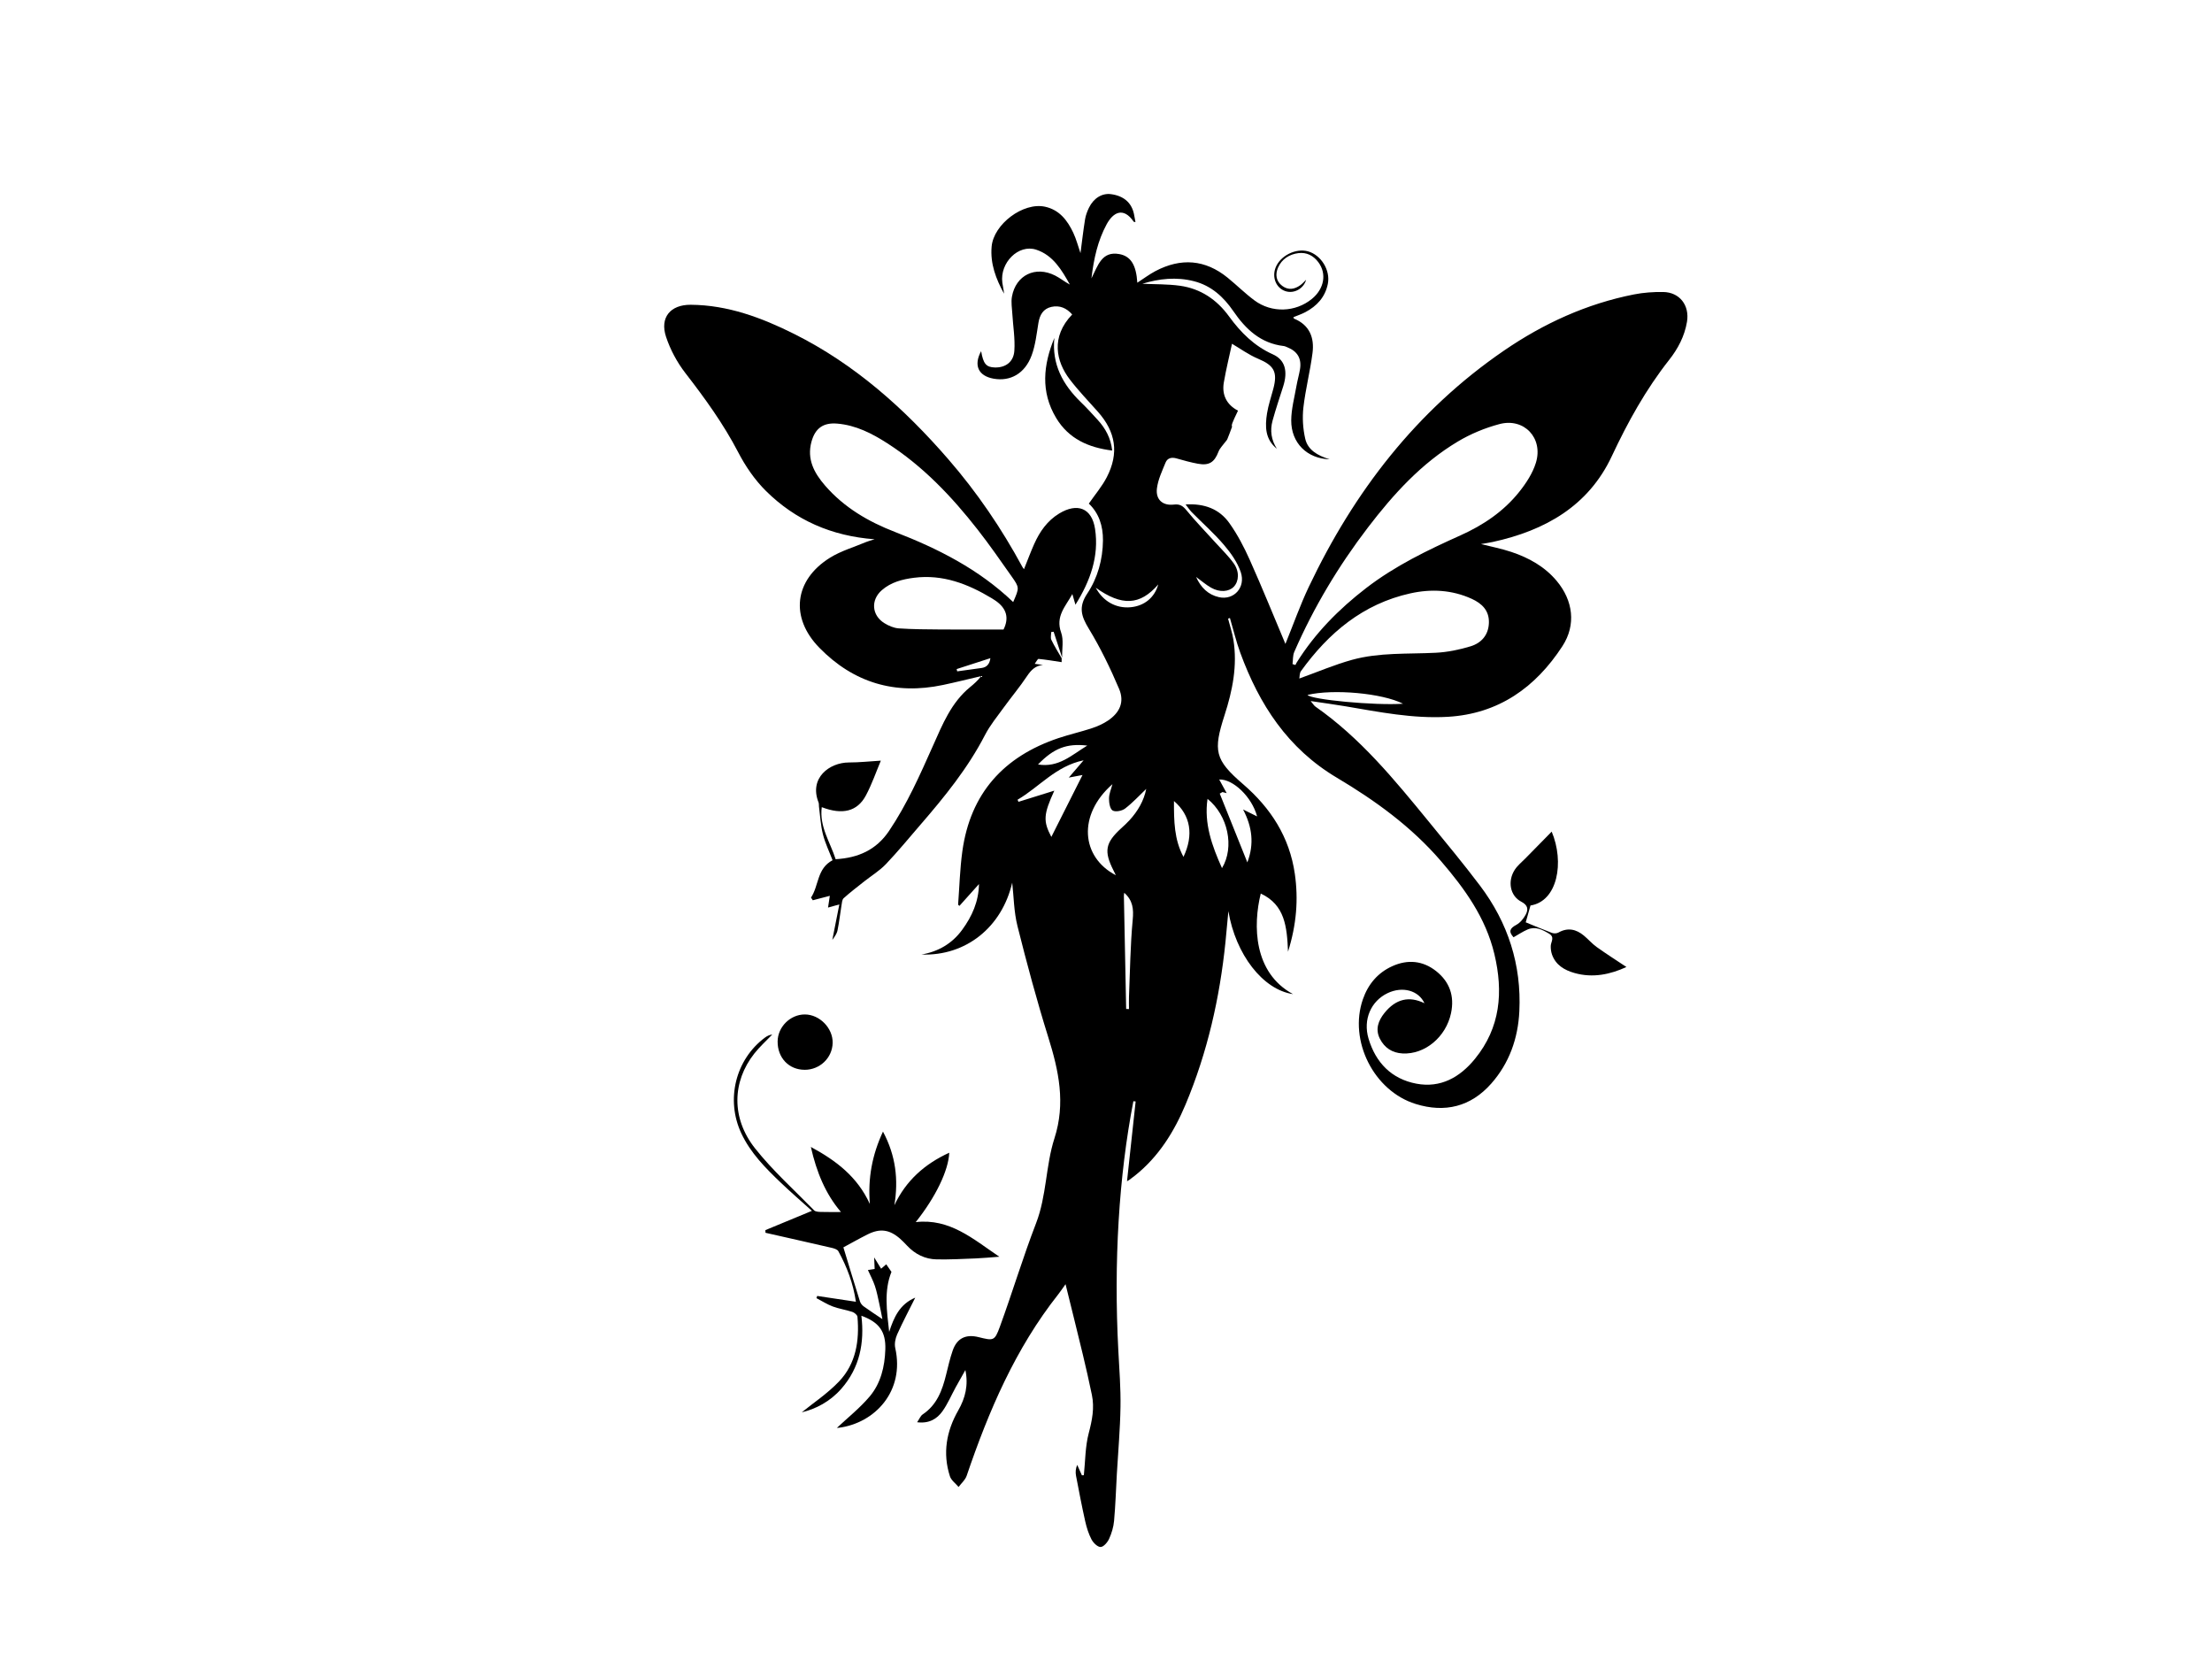 <?xml version="1.0" encoding="UTF-8"?><svg id="a" xmlns="http://www.w3.org/2000/svg" viewBox="0 0 800 600.7"><path d="M444.15,223.72c.65,2.53,1.5,5.03,1.92,7.6,1.52,9.37-.33,18.43-3.18,27.26-4.18,12.94-3.58,16.14,6.67,24.97,10.06,8.67,16.81,19.16,18.73,32.43,1.33,9.25,.61,18.38-2.46,28.17-.38-8.95-1.07-16.93-9.86-21.03-2.83,11.44-2.68,28.6,11.67,36.37-10.93-1.59-20.77-14.4-23.38-30-.35,3.71-.67,7.43-1.05,11.14-2.07,20.24-6.53,39.91-14.41,58.71-4.15,9.89-9.72,18.88-18.25,25.71-.69,.55-1.4,1.09-2.11,1.6-.31,.22-.66,.38-.84,.49,1.04-9.6,2.08-19.21,3.12-28.83l-.82-.09c-5.27,27.15-7.13,58.24-5.44,90.16,.36,6.78,.89,13.58,.78,20.36-.12,8.05-.85,16.1-1.31,24.15-.32,5.69-.5,11.39-1.01,17.07-.2,2.21-.87,4.47-1.79,6.49-.57,1.26-1.98,2.92-3.06,2.96-1.1,.04-2.66-1.49-3.3-2.71-1.08-2.05-1.79-4.35-2.3-6.63-1.22-5.44-2.27-10.93-3.31-16.41-.24-1.26-.16-2.57,.43-3.94,.56,1.26,1.13,2.51,1.69,3.77l.71-.04c.53-5.07,.48-10.3,1.76-15.18,1.23-4.67,2.13-9.16,1.14-13.89-1.02-4.9-2.12-9.79-3.29-14.65-1.99-8.29-4.07-16.55-6.23-25.35-.97,1.35-1.74,2.53-2.61,3.63-15.52,19.62-25.18,42.2-33.15,65.64-.51,1.51-1.93,2.72-2.93,4.06-1.07-1.28-2.65-2.4-3.13-3.87-2.7-8.35-1.26-16.34,3.01-23.81,2.58-4.51,3.72-9.19,2.58-14.6-1.16,2.06-2.34,4.11-3.48,6.19-1.6,2.92-2.91,6.05-4.83,8.74-1.99,2.76-4.83,4.48-9.14,3.94,.84-1.21,1.23-2.31,2.01-2.83,5.15-3.44,7.08-8.71,8.47-14.35,.73-2.95,1.4-5.93,2.4-8.79,1.55-4.42,4.73-5.95,9.34-4.81,5.37,1.33,5.8,1.45,7.69-3.71,4.54-12.43,8.35-25.14,13.11-37.48,3.85-9.97,3.45-20.77,6.64-30.68,4.1-12.74,1.56-24.46-2.22-36.55-4.15-13.28-7.77-26.74-11.15-40.23-1.3-5.19-1.34-10.7-1.9-15.69-3.71,16.08-16.74,26.6-32.83,25.99,6.09-1.05,11.08-3.94,14.72-8.92,3.56-4.87,5.98-10.2,6.09-16.56-2.48,2.77-4.78,5.33-7.07,7.89l-.48-.43c.49-6.45,.65-12.95,1.54-19.35,2.9-20.91,14.95-34.24,34.73-40.88,3.99-1.34,8.12-2.27,12.12-3.59,2.03-.67,4.05-1.57,5.82-2.76,4.29-2.9,6.02-6.74,4.01-11.48-3.17-7.46-6.74-14.83-10.95-21.75-2.73-4.49-3.8-7.83-.57-12.68,3.76-5.65,5.62-12.28,5.69-19.24,.05-5.23-1.46-9.85-5.11-13.31,2.25-3.27,4.77-6.2,6.5-9.55,4.47-8.67,3.26-16.37-3.21-23.65-3.46-3.9-7.1-7.66-10.25-11.8-4.81-6.33-6.93-15.22,.94-23.39-2.02-2.32-4.54-3.42-7.54-2.74-2.93,.67-4.19,2.87-4.67,5.77-.65,3.95-1.08,8.04-2.45,11.75-2.43,6.59-7.71,9.52-13.79,8.43-5.53-1-7.27-4.86-4.48-9.94,.79,4.58,1.82,5.81,4.97,5.89,3.78,.1,6.76-1.93,7.04-6.01,.31-4.43-.47-8.94-.73-13.41-.12-2.05-.49-4.17-.14-6.16,1.38-7.82,8.5-11.27,15.63-7.65,1.82,.93,3.44,2.25,5.32,3.25-2.94-5.26-6.07-10.61-12.17-12.61-6.44-2.11-13.21,4.74-12.25,11.93,.18,1.32,.5,2.63,.61,3.98-2.9-5.32-5.04-10.82-4.48-17.06,.73-8.08,11.41-16.11,19.31-14.39,5.21,1.13,8.11,4.96,10.22,9.43,1.1,2.34,1.74,4.89,2.6,7.36,.55-4.14,1.01-8.21,1.66-12.25,.23-1.43,.77-2.85,1.4-4.16,1.71-3.52,4.79-5.35,7.98-4.92,4.58,.61,7.42,3.06,8.3,7.15,.2,.95,.36,1.91,.55,2.93-.32-.05-.57-.02-.64-.12-3.73-5.43-7.43-3.45-9.82,1-3.17,5.89-4.6,12.23-5.47,19.51,2.4-4.77,3.76-9.94,10.09-8.8,4.18,.76,6.11,4,6.51,10.35,2.22-1.43,4.29-3.01,6.57-4.21,9.18-4.83,17.95-4.22,26.09,2.4,3.28,2.67,6.3,5.68,9.69,8.2,6.26,4.65,14.87,4.31,20.79-.54,4.47-3.66,5.43-9.13,2.31-13.29-1.79-2.38-4.24-3.62-7.17-3.26-3.29,.41-6.02,2.13-7.38,5.22-1.05,2.4-.8,4.91,1.52,6.64,2.19,1.63,4.44,1.24,6.54-.27,.79-.57,1.43-1.34,2.08-1.96-.84,3.2-4.38,5.18-7.52,4.11-3.33-1.13-4.9-4.95-3.5-8.53,1.67-4.26,7.27-7.07,11.68-5.86,4.76,1.31,8.19,6.86,7.2,11.77-.96,4.79-3.96,8.03-8.15,10.24-1.37,.72-2.86,1.21-4.29,1.8,.06,.18,.08,.47,.2,.52,5.64,2.31,7.41,6.9,6.7,12.42-.85,6.61-2.54,13.11-3.3,19.73-.42,3.7-.17,7.65,.66,11.28,.91,4,4.35,6.08,8.84,7.45-8.24-.24-13.93-5.96-13.9-14.06,.02-4.15,1.17-8.31,1.89-12.45,.35-2.03,.94-4.01,1.28-6.04,.64-3.85-.9-6.48-4.51-7.93-.45-.18-.91-.43-1.39-.48-8.31-.99-13.7-6.03-18.22-12.63-3.49-5.1-7.95-9.21-14.23-10.81-6.38-1.63-12.59-.93-18.67,.92,4.51,.21,9.11,.1,13.6,.72,7.47,1.04,13.34,5.01,17.76,11.09,4.23,5.81,9.13,10.71,15.85,13.72,4.43,1.98,5.49,6.1,3.72,11.63-1.31,4.1-2.69,8.19-3.83,12.34-.98,3.56-.48,7,1.56,10.16-4.28-3.39-4.32-8.06-3.56-12.8,.48-2.99,1.48-5.89,2.26-8.83,1.65-6.18,.26-8.5-5.48-10.91-3.46-1.45-6.57-3.74-9.45-5.42-.9,4.21-2.12,9.08-2.96,14.01-.77,4.52,1.06,8.06,5.13,10.18-2.28,4.75-2.4,5.2-2.15,5.82-.7,1.87-1.16,3.18-1.7,4.46-.17,.42-.55,.75-.82,1.13-.82,1.13-1.91,2.17-2.39,3.43-1.47,3.83-3.37,5.11-7.47,4.35-2.59-.48-5.15-1.19-7.69-1.92-1.77-.51-3.3-.17-3.98,1.5-1.24,3.04-2.72,6.13-3.12,9.33-.51,4.07,2.09,6.34,6.14,5.86,2.18-.26,3.26,.49,4.59,2.12,3.29,4.02,6.94,7.75,10.43,11.62,2.24,2.48,4.67,4.82,6.61,7.51,2.12,2.95,1.9,6.5,.03,8.46-1.77,1.85-5.1,2.11-8.21,.35-1.85-1.05-3.48-2.48-5.43-3.89,1.71,3.82,4.35,6.43,8.26,7.31,5.4,1.22,9.78-3.53,7.89-9.08-1.22-3.58-3.61-6.94-6.1-9.85-3.57-4.18-7.73-7.85-11.6-11.77-.73-.74-1.31-1.63-2.24-2.82,6.79-.42,12.19,1.63,15.82,6.73,2.93,4.11,5.32,8.7,7.39,13.32,4.48,10.01,8.59,20.18,12.89,30.38,2.88-7.07,5.32-14.03,8.47-20.66,16.34-34.38,38.89-63.71,70.58-85.41,14.33-9.82,29.89-16.93,47-20.31,3.44-.68,7.03-.93,10.54-.88,6,.07,9.63,4.84,8.64,10.79-.87,5.19-3.27,9.73-6.44,13.75-8.45,10.72-14.96,22.47-20.75,34.83-8.46,18.07-24.21,26.91-43.05,31.02-1.34,.29-2.7,.48-4.26,.76,3.79,.96,7.45,1.67,10.96,2.84,6.33,2.11,12.1,5.31,16.44,10.51,5.9,7.06,7.07,15.84,2.06,23.55-9.7,14.93-23.09,24.5-41.47,25.57-12.58,.73-24.85-1.75-37.16-3.83-3.85-.65-7.73-1.17-12.44-1.87,.94,1.11,1.25,1.67,1.72,2,16.2,11.29,28.55,26.38,40.9,41.47,6.29,7.69,12.65,15.35,18.63,23.27,10.12,13.41,15.04,28.61,14.23,45.45-.47,9.78-3.63,18.75-10.18,26.16-7.4,8.36-16.75,10.63-27.32,7.35-15.14-4.7-24.27-22.87-19.09-37.84,1.88-5.43,5.36-9.61,10.67-12,5.59-2.52,11.05-1.98,15.83,1.8,4.86,3.85,6.7,8.99,5.38,15.22-1.82,8.57-9.4,14.97-17.52,14.55-3.75-.19-6.55-2.03-8.22-5.35-1.73-3.44-.53-6.54,1.67-9.29,4.09-5.09,8.94-6.22,14.46-3.52-2.12-4.63-7.93-6.22-13.32-3.65-6.02,2.87-8.96,9.55-6.9,16.45,2.6,8.7,8.32,14.59,17.3,16.29,8.78,1.66,15.77-2.32,21.19-8.98,9.22-11.31,10.3-24.17,7.02-37.9-3.14-13.15-10.72-23.62-19.32-33.62-10.67-12.42-23.79-21.9-37.63-30.13-17.8-10.58-28.06-26.44-34.93-45.15-1.51-4.11-2.52-8.4-3.76-12.61l-.66,.23Zm23.3,16.42l1.05,.33c.14-.27,.26-.54,.41-.8,6.64-10.67,15.32-19.43,25.22-27.05,10.45-8.04,22.2-13.7,34.15-19.06,8.17-3.67,15.53-8.63,21.15-15.67,2.52-3.15,4.9-6.79,6.06-10.59,2.71-8.91-4.3-16.32-13.21-13.94-5.23,1.39-10.44,3.55-15.08,6.33-13.12,7.84-23.24,19-32.44,31.02-10.67,13.95-19.65,28.92-26.67,45.03-.57,1.31-.44,2.93-.63,4.4Zm2.47,5.22c6.65-2.39,12.76-5.02,19.12-6.77,9.85-2.71,20.07-2.03,30.16-2.54,4.25-.21,8.56-1.09,12.64-2.33,3.87-1.18,6.48-4.03,6.64-8.44,.16-4.48-2.48-7.03-6.21-8.74-7.16-3.26-14.68-3.64-22.2-1.97-17.1,3.79-29.59,14.28-39.58,28.15-.53,.74-.43,1.93-.57,2.63Zm-66.35,71.15c-.39-.79-.62-1.27-.86-1.74-3.52-6.97-2.97-9.98,2.78-15.25,1.01-.93,2.04-1.85,2.97-2.87,3.05-3.32,5.25-7.1,6.09-11.37-2.5,2.37-4.88,4.99-7.65,7.11-1.12,.85-3.49,1.32-4.51,.69-.99-.61-1.32-2.85-1.3-4.37,.02-1.69,.77-3.36,1.24-5.15-12.75,11.21-11.27,26.44,1.24,32.94Zm-23.33-13.89c3.74-7.43,7.36-14.62,11.27-22.37-1.95,.37-3.06,.58-4.97,.94,1.96-2.28,3.45-4.02,5.36-6.25-10.09,2.08-16.06,9.7-23.89,14.25l.33,.76c4.34-1.35,8.69-2.71,12.97-4.04-3.92,8.59-4.1,10.99-1.08,16.72Zm61.86-16.19l-.96,.55c3.33,8.29,6.65,16.58,9.98,24.87,2.52-6.64,1.78-12.81-1.55-19.14,2.01,1,3.41,1.7,5.08,2.52-1.89-7.08-8.72-13.57-13.71-13.35,.93,1.69,1.77,3.23,2.71,4.93l-1.55-.39Zm-.15,27.49c4.59-7.6,2.18-19.07-5.23-25.04-1.32,8.88,1.62,17.03,5.23,25.04Zm65.48-59.44c-7.55-3.84-25.25-5.4-34.55-3.19,1.18,1.7,24.29,3.89,34.55,3.19Zm-100.13,110.37l1.01,.04c0-1.46-.05-2.93,0-4.39,.39-9.31,.48-18.64,1.35-27.9,.37-3.9,.06-6.98-3.06-9.76-.05,.45-.14,.79-.13,1.13,.27,13.63,.54,27.25,.82,40.88Zm17.28-75.19c-.02,7.28,.07,13.94,3.44,20.2,3.74-7.91,2.63-15-3.44-20.2Zm-49.17-13.22c7.49,1.24,12.19-3.44,17.82-6.83-7.47-.85-12.08,.93-17.82,6.83Zm43.49-65.1c-6.62,7.64-13.17,7.88-22.6,1.2,2.64,4.93,7.38,7.56,12.66,7.04,4.87-.48,8.6-3.44,9.94-8.24Z"/><path d="M383.96,238.02v1.42c-2.84-.43-5.58-.9-8.34-1.17-.35-.03-.8,.99-1.4,1.78l2.99,.41c-2.72,.23-4.3,1.82-5.77,4.03-2.61,3.92-5.66,7.54-8.42,11.35-2.36,3.25-4.95,6.41-6.79,9.96-6.2,12-14.62,22.35-23.38,32.48-4.12,4.76-8.11,9.65-12.45,14.2-2.27,2.38-5.18,4.15-7.79,6.21-2.52,2-5.1,3.96-7.49,6.11-.59,.53-.63,1.73-.79,2.65-.5,2.99-.82,6.02-1.43,8.98-.26,1.25-1.08,2.38-1.88,3.44,.83-4.17,1.65-8.33,2.54-12.82-1.62,.45-2.59,.72-4.09,1.14,.26-1.74,.46-3,.65-4.25-2.12,.55-4.14,1.08-6.16,1.61l-.65-.97c2.87-4.28,2.09-10.52,7.8-13.51-1.15-3.01-2.66-6.11-3.49-9.38-.83-3.27-.99-6.71-1.43-10.07-.06-.47,.02-.99-.14-1.42-3.54-8.88,3.94-14.46,10.94-14.48,3.8,0,7.6-.42,11.58-.66-1.72,4.08-3.23,8.5-5.4,12.57-3.1,5.83-8.5,7.13-15.97,4.25-.92,7.03,3.04,12.61,5.02,18.82,8.1-.47,14.65-3.31,19.3-10.2,6.52-9.67,11.19-20.26,15.91-30.84,3.44-7.71,6.6-15.63,13.43-21.2,1.43-1.17,2.81-2.39,4-3.97-4.6,1.07-9.18,2.22-13.8,3.2-17.35,3.67-32.35-.79-44.73-13.45-10.69-10.93-9.12-24.49,3.85-32.56,4.01-2.49,8.73-3.85,13.14-5.71,.78-.33,1.61-.52,3-.96-15.64-1.17-28.65-6.95-39.26-17.43-4.05-4-7.45-8.96-10.08-14.03-5.34-10.28-12.04-19.52-19.1-28.64-3-3.88-5.46-8.46-7-13.12-2.31-6.97,1.57-11.63,8.93-11.58,13.4,.09,25.6,4.65,37.36,10.52,21.93,10.95,39.83,26.93,55.75,45.28,10.41,11.99,19.3,25.06,26.86,39.03,.12,.23,.3,.42,.56,.78,1.26-3.13,2.38-6.16,3.69-9.1,2-4.47,4.71-8.39,9.01-11.01,6.58-4,11.84-2.04,13,5.55,1.51,9.88-1.75,18.88-7.09,27.41l-1.12-3.85c-2.48,4.5-6.17,8.03-4.06,13.91,.98,2.72,.29,6.03,.36,9.08-1.02-3.12-2.05-6.24-3.07-9.36l-.88,.11c0,.95-.31,2.05,.06,2.82,1.09,2.27,2.45,4.41,3.7,6.6Zm-17.53-20.31c2.24-5.15,2.31-5.2-.55-9.25-4.02-5.7-7.99-11.44-12.28-16.92-9.37-11.98-19.77-22.94-32.67-31.23-5.56-3.57-11.38-6.56-18.14-7.13-5.02-.42-7.97,1.65-9.31,6.56-1.73,6.33,.98,11.3,4.92,15.85,6.87,7.92,15.62,13.04,25.27,16.77,15.57,6.03,30.31,13.45,42.76,25.35Zm-3.49,9.93q3.14-6.31-2.96-10.47c-.41-.28-.82-.54-1.24-.8-8.67-5.23-17.79-8.76-28.18-7.44-4.24,.54-8.33,1.6-11.64,4.49-4.07,3.55-3.66,9.09,.94,11.93,1.54,.95,3.42,1.76,5.19,1.88,5.08,.34,10.19,.36,15.29,.4,7.35,.05,14.7,.01,22.6,.01Zm-16.95,14.31l.19,.82c2.94-.41,5.89-.82,8.83-1.22q2.78-.37,3.18-3.55c-4.15,1.34-8.18,2.65-12.21,3.95Z"/><path d="M302.72,516.3c3.82-3.6,8.22-7.08,11.77-11.27,4.05-4.77,5.49-10.8,5.7-17.02,.22-6.48-2.22-9.88-8.66-12.22,1.17,9.81-.61,18.81-7.23,26.38-4.06,4.65-9.3,7.36-14.33,8.54,4.12-3.35,9.31-6.78,13.49-11.17,6.13-6.44,7.4-14.75,6.65-23.37-.06-.66-1.1-1.52-1.86-1.77-2.32-.77-4.79-1.11-7.07-1.96-2.06-.77-3.95-2-5.91-3.02l.28-.79c4.6,.69,9.19,1.38,14,2.1-.97-6.61-3.23-12.61-6.35-18.28-.36-.65-1.52-1.01-2.38-1.21-7.98-1.85-15.98-3.64-23.97-5.45l-.04-.96c5.26-2.18,10.52-4.35,16.83-6.97-3.84-3.47-7.63-6.73-11.24-10.18-5.56-5.31-10.97-10.75-14.3-17.86-5.69-12.15-2.12-26.68,8.55-34.61,.75-.56,1.59-.99,2.66-1.12-2.18,2.28-4.55,4.41-6.49,6.87-8.04,10.18-8.4,23.38,.26,34.31,6.38,8.05,14.14,15.02,21.35,22.4,.5,.51,1.6,.56,2.43,.58,2.43,.07,4.86,.03,7.29,.03-5.55-6.46-8.84-14.41-10.89-23.53,9.21,4.98,16.81,10.78,21.33,20.61-.74-9.39,.83-17.71,4.75-26.16,4.65,8.7,5.64,17.42,4.12,26.64,4.17-8.89,10.96-14.94,19.85-19-.29,6.46-4.9,16.01-12.12,25.09,12.32-1.4,20.66,6.05,30.23,12.52-3.24,.24-5.87,.5-8.51,.61-4.71,.18-9.44,.44-14.15,.35-4.19-.08-7.78-1.86-10.68-4.94-.81-.86-1.63-1.72-2.51-2.5-3.85-3.38-7.29-3.87-11.87-1.56-3.12,1.57-6.16,3.3-8.68,4.65,1.97,6.48,3.94,13,5.98,19.5,.21,.69,.75,1.39,1.33,1.82,2.12,1.54,4.33,2.96,6.8,4.63-.39-1.95-.73-3.85-1.16-5.74-.47-2.1-.87-4.23-1.55-6.26-.65-1.94-1.64-3.77-2.53-5.75,.85-.13,1.57-.24,2.44-.38-.07-1.55-.13-2.99-.18-4.19,.79,1.29,1.66,2.69,2.52,4.09l1.85-1.59,1.89,2.74c-2.76,6.77-1.68,14.18-.83,21.7,1.69-5.2,3.77-10.02,9.43-12.38-2.2,4.43-4.53,8.8-6.55,13.31-.65,1.46-1.02,3.38-.68,4.91,3.48,15.55-7.31,27.15-20.47,28.84-.47,.06-.95,0-.61,0Z"/><path d="M553.52,327.46c-.62,2.2-1.23,4.34-1.72,6.06,3.08,1.26,6.24,2.61,9.46,3.82,.68,.26,1.72,.24,2.34-.11,3.4-1.91,6.43-1.24,9.25,1.11,1.59,1.32,2.95,2.93,4.62,4.12,3.56,2.54,7.26,4.89,10.75,7.22-5.69,2.62-12.08,4.09-18.82,2.16-3.57-1.02-6.74-2.84-8.09-6.65-.35-.99-.5-2.11-.46-3.16,.07-1.52,1.56-3.11-.62-4.41-2.43-1.45-4.9-2.73-7.75-1.51-1.77,.76-3.39,1.87-5.09,2.82-1.92-2.12-1.28-3.26,1-4.49,1.41-.76,2.64-2.27,3.41-3.72,.97-1.84,.85-3.38-1.62-4.66-4.09-2.12-5.02-7.47-2.32-11.58,1-1.53,2.51-2.73,3.81-4.06,3.21-3.28,6.42-6.54,9.52-9.69,4.66,11.05,2.16,25.18-7.68,26.71Z"/><path d="M381.33,122.17c-.98,9.53,3.04,16.93,9.62,23.3,2.11,2.05,4.11,4.23,6.09,6.41,2.76,3.04,4.7,6.51,5.2,11.04-8.54-1.06-15.73-4.22-20.27-11.78-5.69-9.48-4.65-19.2-.63-28.97Z"/><path d="M291,386.85c-5.69,0-9.82-4.34-9.76-10.26,.04-5.26,4.59-9.76,9.84-9.75,5.35,.01,10.18,4.95,10.06,10.29-.12,5.41-4.61,9.73-10.14,9.73Z"/></svg>